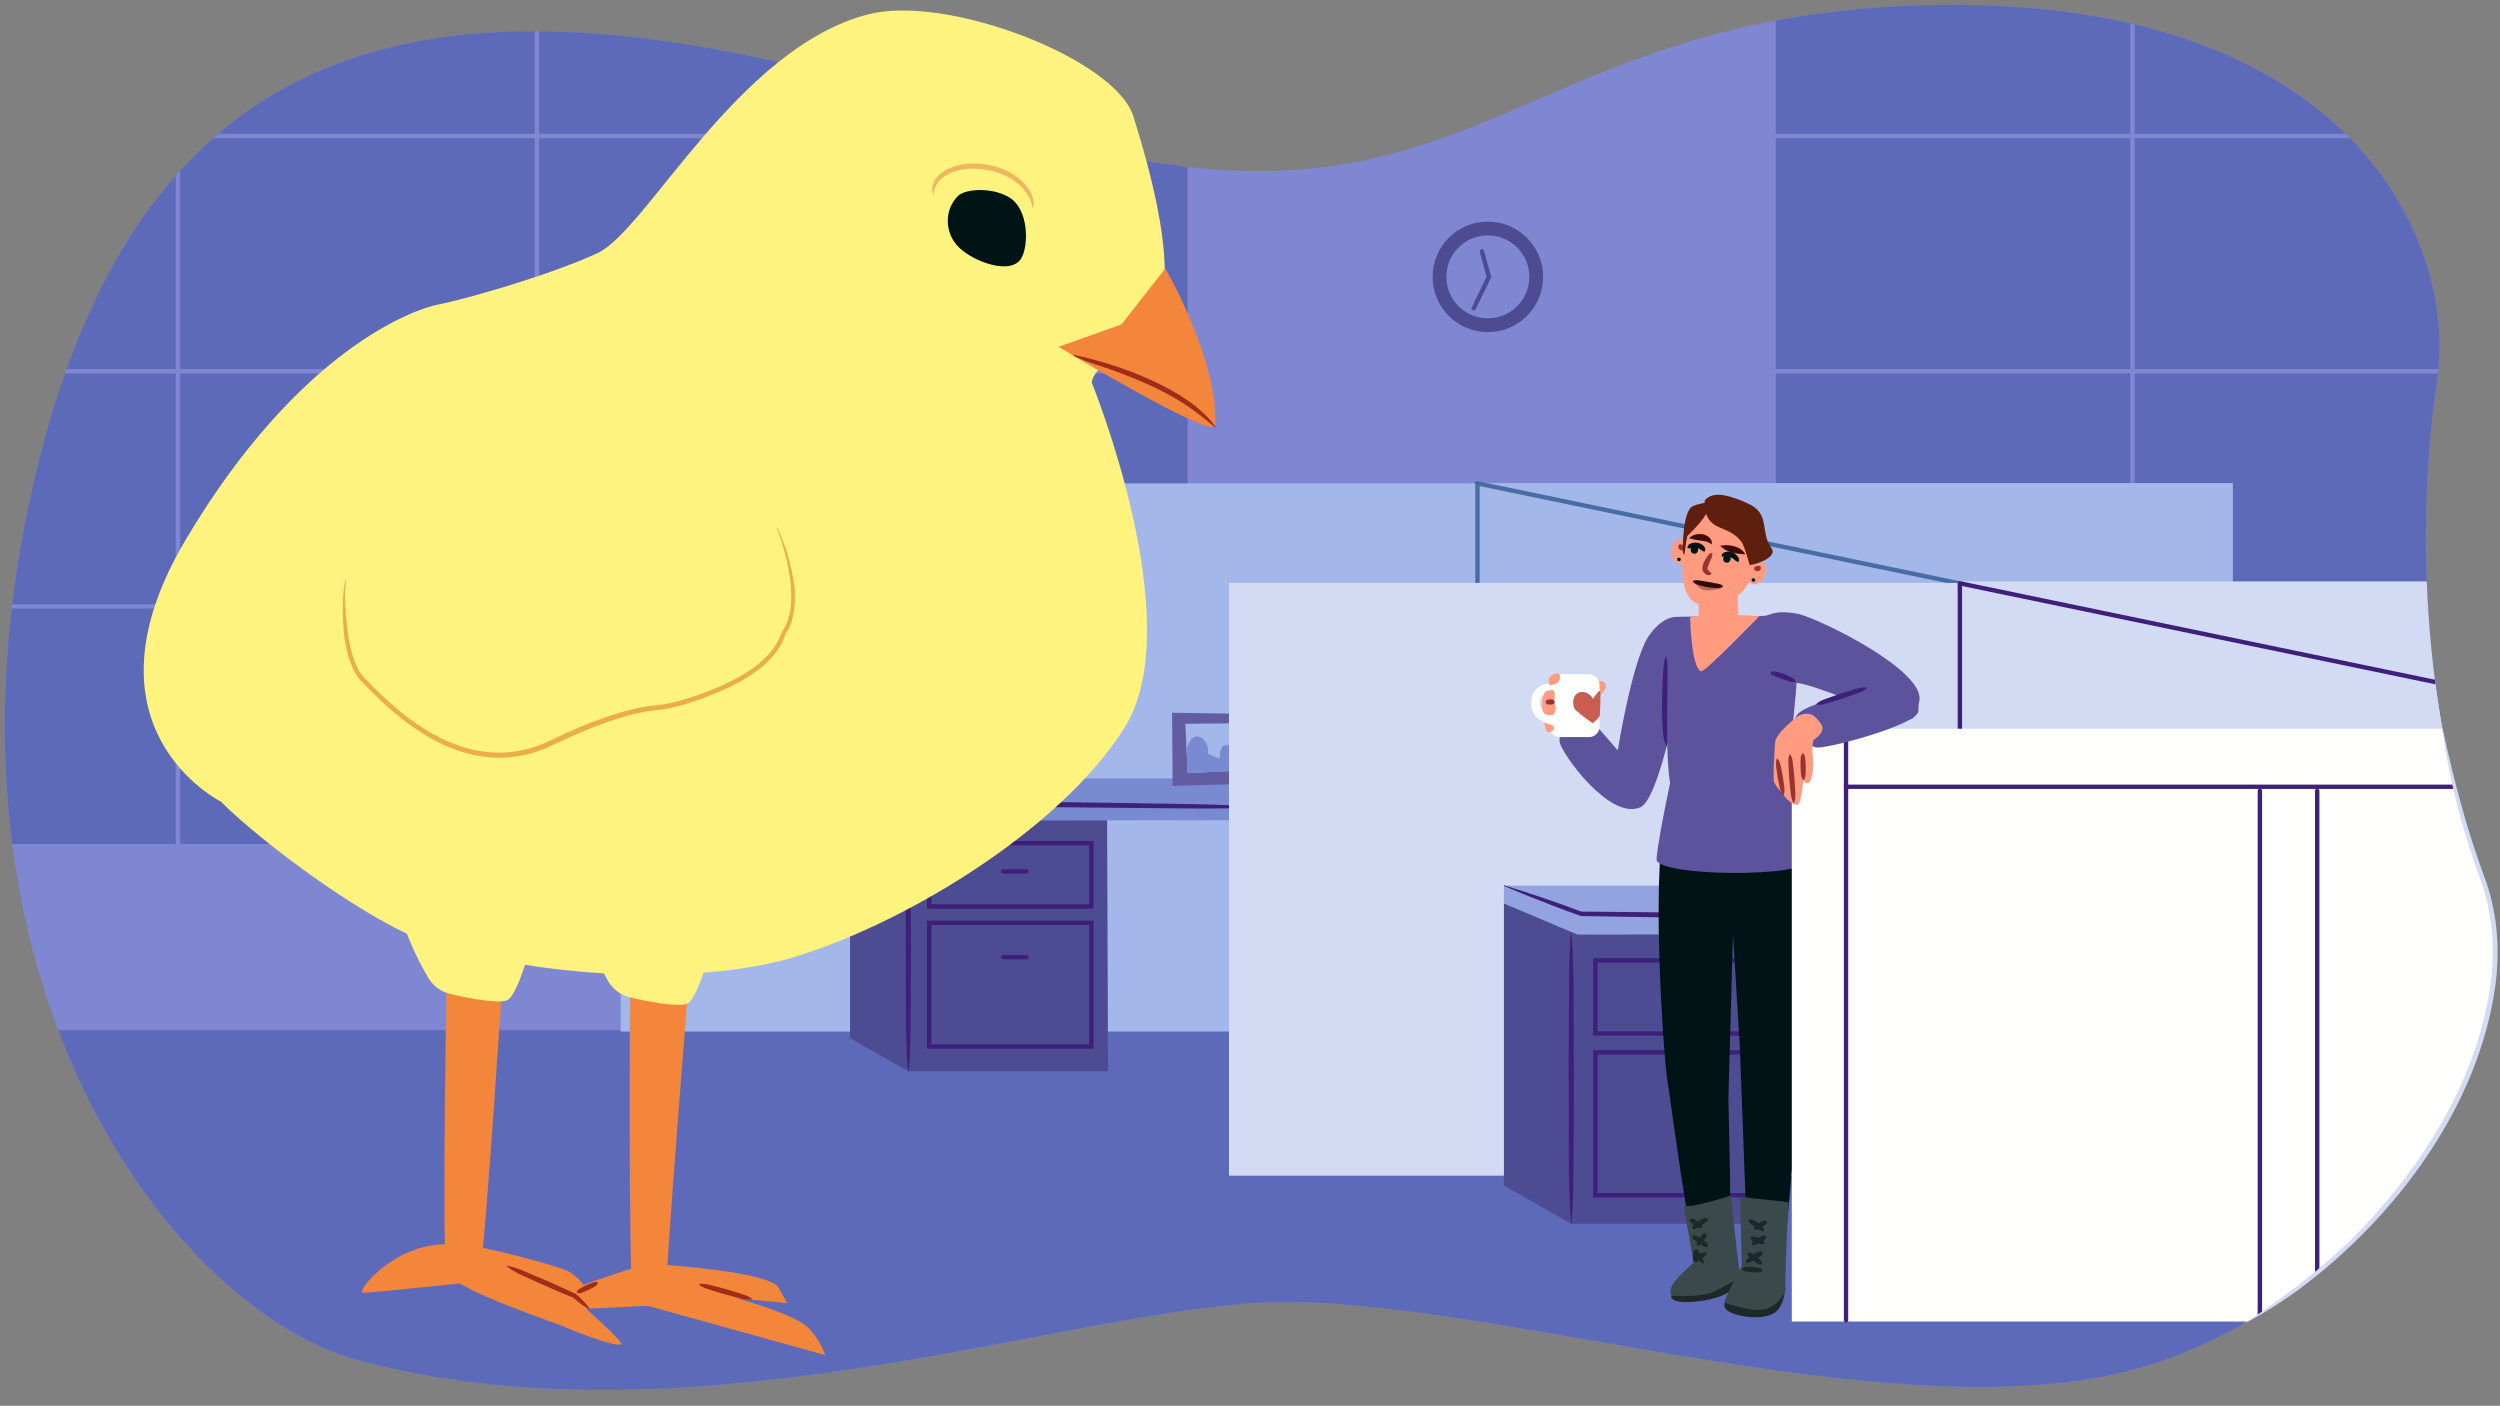 <?xml version="1.0" encoding="UTF-8"?><svg id="a" xmlns="http://www.w3.org/2000/svg" width="1140" height="641" xmlns:xlink="http://www.w3.org/1999/xlink" viewBox="0 0 1140 641"><rect x="0" y="0" width="1140" height="641" fill="#808080" stroke="none"/><defs><clipPath id="b"><path d="m163.126,620.203C80.902,598.164-38.02,448.631,15.596,218.846,69.213-10.939,228.998-17.13,449.591,54.869S677.844,8.572,875.459,2.444c197.615-6.128,245.104,109.169,235.912,170.445-9.191,61.276-8.255,150.126,20.851,228.253,29.106,78.127-59.148,205.274-174.041,226.721-114.892,21.447-291.061-39.829-386.038-33.702s-260.423,65.872-409.017,26.042Z" fill="none"/></clipPath></defs><g clip-path="url(#b)"><rect x="-6.523" y="-9.927" width="1152.413" height="665.294" fill="#7f87d3"/><rect x="-81.538" y="-39.543" width="623.093" height="424.421" fill="#5d6aba"/><line x1="244.844" y1="384.878" x2="244.844" y2="-39.543" fill="none" stroke="#7f87d3" stroke-linecap="round" stroke-linejoin="round" stroke-width="2"/><line x1="396.423" y1="384.878" x2="396.423" y2="-39.543" fill="none" stroke="#7f87d3" stroke-linecap="round" stroke-linejoin="round" stroke-width="2"/><line x1="81.139" y1="384.878" x2="81.139" y2="-39.543" fill="none" stroke="#7f87d3" stroke-linecap="round" stroke-linejoin="round" stroke-width="2"/><line x1="-82.527" y1="62.015" x2="539.577" y2="62.015" fill="none" stroke="#7f87d3" stroke-linecap="round" stroke-linejoin="round" stroke-width="2"/><line x1="-82.527" y1="169.257" x2="539.577" y2="169.257" fill="none" stroke="#7f87d3" stroke-linecap="round" stroke-linejoin="round" stroke-width="2"/><line x1="-82.527" y1="276.5" x2="539.577" y2="276.5" fill="none" stroke="#7f87d3" stroke-linecap="round" stroke-linejoin="round" stroke-width="2"/><rect x="809.746" y="-39.543" width="623.093" height="424.421" fill="#5d6aba"/><line x1="1136.128" y1="384.878" x2="1136.128" y2="-39.543" fill="none" stroke="#7f87d3" stroke-linecap="round" stroke-linejoin="round" stroke-width="2"/><line x1="972.423" y1="384.878" x2="972.423" y2="-39.543" fill="none" stroke="#7f87d3" stroke-linecap="round" stroke-linejoin="round" stroke-width="2"/><line x1="808.757" y1="62.015" x2="1430.861" y2="62.015" fill="none" stroke="#7f87d3" stroke-linecap="round" stroke-linejoin="round" stroke-width="2"/><line x1="808.757" y1="169.257" x2="1430.861" y2="169.257" fill="none" stroke="#7f87d3" stroke-linecap="round" stroke-linejoin="round" stroke-width="2"/><line x1="808.757" y1="276.5" x2="1430.861" y2="276.5" fill="none" stroke="#7f87d3" stroke-linecap="round" stroke-linejoin="round" stroke-width="2"/><path d="m-36.423,469.763h1320.253s121.263,262.232,87.916,263.747-1344.505-1.516-1355.116-9.095-53.053-254.653-53.053-254.653Z" fill="#5d6aba"/><path d="m670.693,220.278h347.495v252.211h-336.768s-7.316-252.211-10.726-252.211Z" fill="#a4b7ea"/><line x1="672.967" y1="220.689" x2="672.967" y2="266.991" fill="none" stroke="#476da5" stroke-linecap="round" stroke-miterlimit="10" stroke-width="2"/><path d="m822.206,306.974s-33.186,16.065-35.948,37.608c-2.762,21.543,23.151,43.215,23.151,43.215,0,0,17.492-5.976,16.387-12.328s-7.898-30.115-7.898-30.115c0,0,20.327-9.932,22.26-24.294,1.933-14.362-9.39-14.086-9.39-14.086h-8.562Z" fill="#e08455"/><path d="m889.841,450.217c-3.04.119-5.763-.86-8.557-1.591-2.791-.745-5.56-1.563-8.332-2.371-2.758-.854-5.517-1.703-8.255-2.616-2.74-.906-5.529-1.671-8.003-3.367-.121-.079-.058-.291.093-.279,5.814.202,11.314,2.56,16.884,3.96,2.751.85,5.506,1.688,8.239,2.601,2.73.926,5.53,1.604,8.014,3.381.116.077.065.281-.082.282h0Z" fill="#725436"/><path d="m882.452,402.117c1.875,2.343,2.815,5.04,3.899,7.683,1.089,2.641,2.131,5.3,3.16,7.963,0,0-2.302.223-2.302.223.542-3.224,1.136-6.439,1.767-9.648.658-3.204,1.071-6.45,2.583-9.508.038-.076.129-.107.205-.069.639,3.329-.26,6.697-.647,9.944-.475,3.243-.986,6.481-1.551,9.709-.196,1.179-1.911,1.315-2.297.199-.996-2.676-1.979-5.357-2.916-8.056-.941-2.697-2.026-5.339-2.177-8.336-.011-.144.187-.221.274-.104h0Z" fill="#725436"/><path d="m843.797,389.472c.298,2.222-.687,4.061-1.573,5.884-.917,1.823-2.06,3.573-3.536,5.101-2.732,3.004-8.492,5.059-11.666,1.533-.092-.101-.01-.274.126-.265,2.128-.016,3.76.313,5.445-.142,3.467-1.037,5.842-4.258,7.736-7.274,1.012-1.633,1.641-3.414,3.193-4.93.089-.092.262-.035.274.094h0Z" fill="#725436"/><path d="m824.737,343.139c-2.159-.912-3.523-2.359-5.258-3.571-3.418-2.447-6.997-4.707-10.511-7.04-1.777-1.163-3.641-2.171-5.033-4.025-.053-.07-.04-.17.03-.224,2.277.097,4.174,1.383,6.112,2.413,3.759,2.104,7.411,4.393,10.734,7.169,1.685,1.414,3.448,2.869,4.139,5.075.049.125-.089.26-.213.202h0Z" fill="#496666"/><path d="m795.837,336.854c-1.06-.287-.996-.786-1.187-1.238-.168-.456-.3-.918-.39-1.389-.089-.471-.122-.952-.136-1.437-.01-.486-.168-.943.641-1.585.084-.067.193-.083.289-.055.988.3,1.009.784,1.177,1.24.165.456.31.917.4,1.387.089.471.135.95.146,1.435-.012.49.23.932-.651,1.586-.085.064-.193.08-.289.055,0,0,.096.025,0,0Z" fill="#496666"/><path d="m856.329,306.701c-.833,2.434-2.15,4.628-3.377,6.853-1.188,2.25-2.392,4.496-3.553,6.763-1.798,3.366-3.519,6.773-5.192,10.194-.59,1.134-1.247,2.202-1.996,3.311-.047.07-.142.088-.211.041-.41-2.762.997-5.307,1.943-7.671,2.051-4.743,4.435-9.312,7.133-13.718,1.388-2.148,2.552-4.574,5.044-5.981.127-.072.282.075.208.208h0Z" fill="#496666"/><rect x="873.546" y="387.883" width="11.318" height="7.203" transform="translate(1758.41 782.968) rotate(-180)" fill="none" stroke="#9b6d1b" stroke-linejoin="round" stroke-width="3"/><path d="m884.393,391.527c-.824,1.971-2.523,1.981-3.344,0,.821-1.981,2.52-1.971,3.344,0h0Z" fill="#9b6d1b"/><path d="m818.851,373.252s20.435-3.236,21.222-2.034c.787,1.202,1.027,3.826,1.027,3.826l-7.217,1.901,8.401.538s1.209,3.767-.732,4.598c-1.941.831-8.767,2.072-8.767,2.072,0,0,8.974,1.698,9.337,2.204s-.064,4.176-.064,4.176l-10.063.537,5.209,1.222-.73,2.728s-15.703.47-17.582-.381c-1.879-.851-11.37-7.034-12.894-10.033-1.524-2.999,12.852-11.354,12.852-11.354Z" fill="#e08455"/><path d="m822.788,373.186c.462-1.019.996-.897,1.514-1.033.519-.114,1.041-.19,1.565-.224.524-.033,1.052-.009,1.582.034.53.047,1.05-.056,1.632.824.06.09.063.202.019.293-.467.946-.995.91-1.515,1.023-.52.11-1.04.2-1.565.234-.524.033-1.052.023-1.581-.024-.531-.07-1.045.119-1.632-.834-.056-.091-.059-.202-.019-.293,0,0-.041.091,0,0Z" fill="#5e1f21"/><path d="m827.591,377.885c.514-1.063,1.177-.993,1.805-1.179.632-.164,1.268-.29,1.91-.374.642-.083,1.292-.11,1.944-.118.653-.004,1.286-.157,2.046.666.075.081.087.199.038.291-.524.99-1.175,1.005-1.807,1.169-.632.16-1.267.3-1.909.384-.642.083-1.29.124-1.942.128-.656-.018-1.278.219-2.047-.677-.072-.083-.083-.198-.038-.291,0,0-.045.093,0,0Z" fill="#5e1f21"/><path d="m828.031,383.622c.416-1.032.947-.894,1.424-1.013.487-.096.972-.149,1.457-.158.485-.008.97.044,1.455.115.484.075.969.003,1.455.916.05.094.046.205,0,.294-.477.916-.955.85-1.434.935-.479.081-.957.145-1.434.153-.478.008-.955-.025-1.431-.091-.485-.086-.917.082-1.46-.858-.058-.088-.07-.2-.032-.292h0Z" fill="#5e1f21"/><path d="m825.949,390.522c.734-.627,1.381-.483,2.203-.425.732.031,1.466.086,2.201.172.734.088,1.465.226,2.198.377.733.155,1.477.156,2.141,1.131.064.092.05.215-.025.293-.828.846-1.575.706-2.332.71-1.92.016-3.832-.246-5.654-.883-.442-.233-.929-.68-.978-1.213-.104-.158.143-.322.246-.16h0Z" fill="#5e1f21"/><polygon points="956.04 470.366 283.029 470.366 283.029 220.415 673.724 220.415 958.693 279.531 956.04 470.366" fill="#a4b7ea"/><polyline points="954.903 278.773 673.724 220.415 673.724 407.615" fill="none" stroke="#476da5" stroke-linecap="round" stroke-linejoin="round" stroke-width="2"/><polyline points="505.093 488.503 414.2 488.503 414.2 370.693 504.822 370.693 505.261 486.862" fill="#4d4c93"/><polygon points="387.619 473.408 387.619 361.833 414.2 372.662 414.2 488.503 387.619 473.408" fill="#4d4c93"/><path d="m414.053,488.503c-1.514-16.624-.761-40.786-1.059-57.702,0,0,.134-28.851.134-28.851.081-9.617.011-19.234.925-28.851,0,0,.293,0,.293,0,1.452,16.627.78,40.788,1.059,57.702,0,0-.124,28.851-.124,28.851-.105,9.617.05,19.234-.936,28.851h-.293Z" fill="#3e1f7a"/><rect x="423.717" y="384.476" width="73.946" height="28.878" fill="none" stroke="#3e1f7a" stroke-linecap="round" stroke-miterlimit="10" stroke-width="2"/><rect x="423.717" y="420.792" width="73.946" height="56.444" fill="none" stroke="#3e1f7a" stroke-miterlimit="10" stroke-width="2"/><polygon points="573.03 373.975 416.661 374.303 387.619 361.997 387.619 354.942 578.608 354.942 573.03 373.975" fill="#788bd1"/><path d="m387.669,354.804c9.679,2.867,22.286,7.093,30.481,10.275,36.134.271,81.519.837,117.646,1.474,13.071.182,26.141.492,39.204,1.369,0,0-.004.294-.004.294-13.081.548-26.154.53-39.226.384-22.311-.233-56.398-.453-78.432-.863,0,0-39.213-.616-39.213-.616l-.178-.003-.16-.059c-7.376-2.68-15.44-5.789-22.738-8.781-2.506-1.031-5.002-2.09-7.481-3.197,0,0,.101-.276.101-.276h0Z" fill="#3e1f7a"/><line x1="457.482" y1="397.384" x2="468.093" y2="397.384" fill="none" stroke="#3e1f7a" stroke-linecap="round" stroke-miterlimit="10" stroke-width="2"/><line x1="457.482" y1="436.415" x2="468.093" y2="436.415" fill="none" stroke="#3e1f7a" stroke-linecap="round" stroke-miterlimit="10" stroke-width="2"/><polygon points="534.471 325.005 569.082 325.51 571.356 357.342 534.724 358.352 534.471 325.005" fill="#625da3"/><polygon points="541.545 352.542 540.535 330.057 565.04 329.805 567.061 351.278 541.545 352.542" fill="#a4b7ea"/><path d="m541.04,342.184s1.263-7.074,5.305-6.316,4.547,5.811,4.547,5.811v2.021l5.305,2.274s-.253-5.811,2.274-6.063,4.8-1.011,5.305-.253,1.263,4.8,1.263,4.8l1.516,1.768.505,5.053-25.516,1.263-.505-10.358Z" fill="#788bd1"/><polygon points="894.267 536.114 560.419 536.114 560.419 265.805 894.267 265.805 1214.804 332.36 894.267 536.114" fill="#d3daf4"/><path d="m893.893,265.131h347.495v272.568h-336.768s-7.316-272.568-10.726-272.568Z" fill="#d3daf4"/><line x1="893.699" y1="265.995" x2="1214.236" y2="332.549" fill="none" stroke="#3e1f7a" stroke-linecap="round" stroke-miterlimit="10" stroke-width="2"/><line x1="893.7" y1="266.405" x2="893.7" y2="334.065" fill="none" stroke="#3e1f7a" stroke-linecap="round" stroke-miterlimit="10" stroke-width="2"/><polyline points="813.493 558.057 716.482 558.057 716.482 422.015 809.324 422.015 813.871 556.163" fill="#4d4c93"/><polygon points="685.787 540.626 685.787 411.784 716.482 424.289 716.482 558.057 685.787 540.626" fill="#4d4c93"/><path d="m716.335,558.057c-1.514-19.202-.761-47.104-1.059-66.632,0,0,.134-33.316.134-33.316.081-11.105.011-22.211.925-33.316,0,0,.294,0,.294,0,1.452,19.204.78,47.105,1.059,66.632,0,0-.124,33.316-.124,33.316-.105,11.105.05,22.211-.935,33.316,0,0-.294,0-.294,0h0Z" fill="#3e1f7a"/><rect x="727.471" y="437.931" width="85.389" height="33.347" fill="none" stroke="#3e1f7a" stroke-linecap="round" stroke-miterlimit="10" stroke-width="2"/><rect x="727.471" y="479.868" width="85.389" height="65.179" fill="none" stroke="#3e1f7a" stroke-linecap="round" stroke-miterlimit="10" stroke-width="2"/><polygon points="899.893 425.805 719.324 426.184 685.787 411.973 685.787 403.826 906.335 403.826 899.893 425.805" fill="#92a3e0"/><path d="m685.838,403.688c11.23,3.432,25.462,8.257,35.205,12.001,41.726.341,94.134.995,135.853,1.703,15.094.208,30.187.543,45.273,1.445l-.004.294c-15.104.523-30.2.479-45.295.308-41.738-.34-94.126-1.001-135.853-1.708-8.664-2.969-18.05-6.739-26.618-10.138-2.9-1.175-5.789-2.378-8.661-3.628,0,0,.101-.276.101-.276h0Z" fill="#3e1f7a"/><line x1="766.64" y1="453.815" x2="779.105" y2="453.815" fill="none" stroke="#3e1f7a" stroke-linecap="round" stroke-miterlimit="10" stroke-width="2"/><line x1="766.64" y1="495.668" x2="779.105" y2="495.668" fill="none" stroke="#3e1f7a" stroke-linecap="round" stroke-miterlimit="10" stroke-width="2"/><path d="m725.039,310.738s5.294-1.173,6.854.814-1.839,5.366-2.955,6.114-2.464-1.052-2.733-1.516-1.167-5.412-1.167-5.412Z" fill="#ff9b80"/><path d="m791.546,380.363s-3.4,119.28-3.4,120.98,1.7,63.182.567,68.848c-1.133,5.667-10.2,6.516-14.166,3.683s-12.466-71.115-14.166-80.748c-1.7-9.633-8.5-104.264.567-124.663,9.066-20.399,30.599,11.9,30.599,11.9Z" fill="#001415"/><path d="m767.747,549.667l4.533,26.066s-9.338,8.05-10.2,11.388c-.338,1.308-2.55,6.233,9.35,5.383,15.302-1.093,20.116-6.233,20.116-6.233,0,0,1.7-.283,1.7-3.683s-.567-6.855-1.133-11.388c-.567-4.533-2.833-26.066-2.833-26.066,0,0-18.699,6.233-21.533,4.533Z" fill="#3a4949"/><path d="m762.08,590.804s13.6,1.133,19.833-1.983,11.333-6.233,11.333-6.233l.283,2.55s-4.533,6.516-18.699,8.216c-14.166,1.7-12.75-2.55-12.75-2.55Z" fill="#1e2828"/><path d="m771.869,560.416c-.227-.572-.088-1.062.114-1.413.689-.905,1.591-1.642,2.513-2.256.613-.393,1.261-.718,1.921-1.007.659-.283,1.265-.692,2.314-.199.099.047.151.153.133.256-.196,1.127-.825,1.397-1.384,1.805-.941.726-2.339,1.595-3.359,2.219-.639.466-1.132.775-1.997.74-.109.012-.217-.045-.255-.146h0Z" fill="#1e2828"/><path d="m770.66,555.832c1.01-.521,1.398-.084,1.927.137.516.239,1.012.51,1.484.817.472.307.913.662,1.343,1.034.429.374.938.623.912,1.697-.003.109-.068.202-.16.246-.971.46-1.405.095-1.921-.145-.514-.243-1.018-.502-1.49-.808-.472-.307-.921-.651-1.349-1.025-.416-.393-.973-.57-.907-1.705.006-.108.07-.2.16-.246,0,0-.09.047,0,0Z" fill="#1e2828"/><path d="m771.779,563.474c1.151-.494,1.698.069,2.348.376.646.336,1.262.707,1.853,1.116.59.409,1.144.867,1.686,1.342.539.477,1.165.835,1.216,1.995.005.111-.068.208-.171.239-1.111.331-1.651-.136-2.28-.481-.626-.347-1.242-.708-1.826-1.112-.584-.404-1.144-.842-1.685-1.302-.54-.481-1.172-.728-1.273-1.911-.02-.108.03-.222.131-.263h0Z" fill="#1e2828"/><path d="m778.065,562.559c.465,1.035.009,1.391-.239,1.901-.266.496-.561.971-.892,1.42-.331.448-.708.863-1.1,1.266-.395.401-.67.891-1.736.797-.109-.01-.198-.08-.237-.174-.406-.991-.019-1.399.247-1.895.269-.494.553-.977.883-1.426.331-.448.696-.871,1.092-1.272.414-.388.619-.928,1.745-.791.108.013.195.082.237.174,0,0-.042-.092,0,0Z" fill="#1e2828"/><path d="m778.306,571.38c-.842,2.008-2.944,2.761-4.561,3.998-.766.523-1.869-.132-1.794-1.045.06-1.177.158-2.352.295-3.523.075-.641.655-1.1,1.296-1.026.361.042.668.25.851.534.548.862,1.048,1.757,1.575,2.633.575.933.999,1.866.967,3.038-.005.101-.09.178-.191.174-1.12-.385-1.838-1.179-2.486-2.072-.607-.823-1.24-1.629-1.825-2.467l2.154-.556c-.058,1.136-.152,2.27-.282,3.4l-1.79-1.104c1.839-.876,3.467-2.402,5.638-2.235.119.013.195.14.153.251h0Z" fill="#1e2828"/><path d="m769.635,252.733c.38-2.066-.025-4.143-1.032-5.295-1.007-1.152-2.363-2.102-3.796-1.241-.843.507-1.654,1.395-2.107,2.545-.508,1.291-.777,3.458-.509,4.655.468,2.095,1.849,3.679,3.508,3.622,1.66-.057,3.551-1.919,4.102-4.295" fill="#ff9b80"/><ellipse cx="765.601" cy="255.103" rx=".779" ry=".85" transform="translate(316.411 925.515) rotate(-74.605)" fill="#001315"/><path d="m765.399,248.724c.591-.851.884-.55,1.199-.482.674.191,1.236.733,1.452,1.413.117.319.328.694-.467,1.215-.076.05-.162.076-.247.078-.455.013-.742.004-.873-.026-.397-.213-.701-.413-.959-.812-.122-.186-.291-.101-.184-1.102.008-.093.019-.209.078-.283h0Z" fill="#933"/><path d="m779.656,398.496c3.022-.756,37.021-6.044,37.777-12.089.756-6.044-.378-28.333-3.022-30.977s-50.621,0-51.376,1.889c-.756,1.889-7.933,33.999-6.044,36.643,1.889,2.644,22.666,4.533,22.666,4.533Z" fill="#001415"/><path d="m817.351,363.962c1.065,2.3,8.349,24.061,6.179,58.577-2.169,34.516-2.47,63.419-2.47,63.419,0,0-6.471,83.417-8.323,88.463-1.852,5.047-15.497,6.338-15.808-2.175-.312-8.513-3.625-96.475-3.625-96.475,0,0-6.199-95.71-5.412-103.056.787-7.346,29.458-8.754,29.458-8.754Z" fill="#001415"/><path d="m762.597,287.998c.702-3.498-.035-3.773,2.212-6.545.688-.848,33.773.756,45.684-1.298,8.281-1.428,9.819,10.957,9.634,16.389-.812,23.792-5.751,62.497-7.409,65.382-2.21,3.845-47.006,3.01-50.387-2.294-2.876-4.511-3.158-54.571.267-71.634Z" fill="#5c539c"/><path d="m765.664,338.119s-9.614,42.721-10.279,53.681c-.481,7.924,69.787,8.787,69.671,0-.068-5.131-8.594-46.96-8.594-46.96l-50.797-6.721Z" fill="#5c539c"/><path d="m770.697,281.474s.434,22.859,4.961,24.665c1.664.664,26.555-25.127,26.555-25.127,0,0-17.989-1.713-31.516.462Z" fill="#ff9b80"/><path d="m774.493,271.406l.283,14.043s1.417,2.55,8.216,2.833c6.8.283,9.916-1.01,9.916-1.01l-.567-16.433-17.85.567Z" fill="#ff9b80"/><path d="m769.883,242.447c-1.488,3.257-2.871,12.891-2.857,16.139.034,7.408,1.895,14.26,6.217,16.391,5.084,2.506,15.144.894,21.009-4.884,2.161-2.129,6.637-10.14,8.018-13.163,5.128-11.225.214-19.311-9.113-23.572s-18.147-2.135-23.275,9.089Z" fill="#ff9b80"/><path d="m780.518,248.23c-2.301-1.852-4.672-1.451-7.359-2.082-.922-.175-1.852-.384-2.944-.743,1.592-1.625,3.83-2.084,6.009-1.802,2.126.206,4.963,2.185,4.294,4.627h0Z" fill="#420a07"/><path d="m777.047,251.541c-.618-.245-1.02-.44-1.428-.861-.557-.451-1.229-.68-1.954-.809-1.401-.376-2.607.402-4.015.097-.111-.015-.197-.11-.195-.22.104-2.084,2.983-2.477,4.616-2.255,1.664.249,4.455,2.028,3.261,3.978-.068.091-.187.115-.285.071h0Z" fill="#001315"/><path d="m785.827,267.476c-.161,1.182-6.338,1.998-8.132,1.754s-4.419-1.998-4.258-3.18,3.119-.996,4.913-.753,7.638.997,7.477,2.179Z" fill="#b7675e"/><ellipse cx="772.654" cy="250.716" rx="1.794" ry="1.682" transform="translate(289.821 903.957) rotate(-71.508)" fill="#001315"/><ellipse cx="787.48" cy="254.798" rx="1.794" ry="1.682" transform="translate(296.073 920.806) rotate(-71.508)" fill="#001315"/><path d="m784.386,248.89c3.72-.925,9.671.195,11.468,3.89-4.165-.232-8.417-.74-11.468-3.89h0Z" fill="#420a07"/><path d="m785.102,253.61c-.132-1.175.989-1.792,1.981-1.981,1.911-.434,3.905.4,5.103,1.874.637.749,1.153,1.659.565,2.659-.058.099-.179.132-.28.089-.809-.252-1.262-.723-1.821-1.252-1.165-.885-2.653-1.46-4.088-1.112-.41.049-.743.011-1.252-.07-.11-.012-.199-.099-.209-.207h0Z" fill="#001315"/><path d="m780.789,252.299c.203,1.317-.338,2.111-.75,2.993-.406.877-.777,1.766-1.081,2.605-.208.683-.472,1.254-.218,1.87.403.72,1.079.864,1.672,1.772.063.082.049.198-.028.265-1.786,1.551-4.424-.939-4.113-2.984.196-1.737,1.035-3.173,1.907-4.557.558-.865,1.057-1.781,2.368-2.128.113-.031.23.049.243.165h0Z" fill="#933"/><path d="m767.677,246.013s10.765-9.672,10.999-13.722c.233-4.05-7.238.064-7.792,3.144-.554,3.08-3.206,10.578-3.206,10.578Z" fill="#5e1f0e"/><path d="m767.364,250.984s-.244-17.888,4.483-20.113,16.08-3.267,17.932.86c1.853,4.127-.879,3.375-.879,3.375,0,0-11.733-5.875-16.147.55-4.414,6.425-4.197,18.007-4.866,17.235s-.524-1.907-.524-1.907Z" fill="#5e1f0e"/><path d="m815.535,548.152l-22.038-2.362.756,31.486s-7.805,14.505-7.873,16.771c-.17,5.664,28.272,11.903,27.759-8.805-.16-6.459,1.396-37.09,1.396-37.09Z" fill="#3a4949"/><path d="m797.296,260.385c.732-1.969,2.143-3.546,3.597-4.021s3.106-.596,3.896.877c.465.867.707,2.045.507,3.265-.224,1.369-1.103,3.368-1.945,4.259-1.475,1.56-3.471,2.214-4.868,1.316s-2.068-3.466-1.326-5.789" fill="#ff9b80"/><ellipse cx="799.547" cy="264.486" rx=".779" ry=".85" transform="translate(332.3 965.135) rotate(-74.605)" fill="#001315"/><path d="m802.909,259.393c-.421.915-.522.756-.722.853-.178.079-.334.141-.484.175-.672.072-.76.111-1.488-.374-.088-.05-.162-.126-.203-.212-.416-.854-.043-1.069.22-1.282.534-.473,1.293-.651,1.971-.47.306.103.712-.006.784,1.028.012.101-.037.197-.078.283h0Z" fill="#933"/><path d="m814.079,587.225s-.29,8.06-4.588,11.2c-2.608,1.906-8.315,3.152-15.919,1.507-7.604-1.645-7.236-4.469-7.236-4.469l.042-1.416s8.703,2.812,12.942,3.223c4.239.411,8.796-.303,12.33-4.732s2.427-5.313,2.427-5.313Z" fill="#1e2828"/><path d="m803.953,561.483c-.865.009-1.348-.314-1.973-.8,0,0-1.655-1.099-1.655-1.099-.554-.381-1.093-.798-1.636-1.22-.546-.426-1.162-.706-1.328-1.839-.019-.11.041-.216.139-.259,1.063-.461,1.656-.035,2.307.268,1.673.781,3.226,1.88,4.334,3.394.192.358.316.851.072,1.416-.045.105-.153.153-.259.138h0Z" fill="#1e2828"/><path d="m805.711,557.051c.032,1.137-.53,1.296-.958,1.677-.439.361-.898.691-1.379.984-.481.292-.992.536-1.513.763-.523.224-.968.576-1.925.087-.097-.05-.153-.149-.152-.251.006-1.074.523-1.307.963-1.669.441-.358.893-.7,1.374-.993.481-.292.985-.548,1.508-.772.535-.205.935-.63,1.93-.079.095.053.149.15.152.251,0,0-.003-.101,0,0Z" fill="#1e2828"/><path d="m804.433,566.949c-.879.713-1.335.365-1.886.256-.543-.13-1.073-.294-1.587-.498-.513-.205-1.006-.463-1.491-.738-.484-.279-1.023-.419-1.198-1.473-.018-.107.027-.211.108-.273.852-.645,1.34-.377,1.883-.247.542.133,1.077.284,1.59.488.513.205,1.011.449,1.495.729.475.3,1.046.36,1.195,1.482.014.107-.031.209-.108.273,0,0,.078-.064,0,0Z" fill="#1e2828"/><path d="m805.418,564.152c-.192.912-.587,1.115-1.234,1.522-.5.346-1.017.677-1.554.979-.538.3-1.103.558-1.677.805-.577.244-1.072.619-2.078.158-.1-.045-.157-.148-.153-.251.064-1.108.645-1.372,1.148-1.759,1.274-.991,2.711-1.745,4.278-2.174.355-.026.779-.024,1.279.425.086.062.002.217-.009.294h0Z" fill="#1e2828"/><path d="m803.781,571.473c-.259.519-.379.797-.655,1.029-.849.572-1.703,1.177-2.585,1.737-.601.374-1.229.718-1.866,1.053-.641.333-1.187.793-2.302.464-.107-.03-.175-.133-.171-.239.067-1.169.715-1.531,1.279-2.005,1.441-1.214,3.061-2.211,4.891-2.752.386-.055.95-.054,1.419.42.089.086.045.204-.009.294h0Z" fill="#1e2828"/><path d="m797.065,571.286c1.105-.386,1.552.162,2.146.499.583.355,1.144.742,1.679,1.162.535.421,1.035.888,1.523,1.369.485.483,1.065.852,1.027,1.985-.004.11-.082.202-.183.23-1.1.298-1.581-.168-2.158-.52-.574-.354-1.135-.722-1.661-1.136-.526-.414-1.026-.863-1.505-1.343-.467-.498-1.082-.785-1.038-2.006,0-.11.072-.205.17-.239h0Z" fill="#1e2828"/><path d="m803.469,579.668c-.823.636-1.39.552-2.277.525-.739,0-1.487-.015-2.234-.065-.747-.052-1.494-.151-2.243-.264-.75-.117-1.502-.079-2.227-1.017-.069-.088-.062-.212.009-.294.792-.889,1.556-.788,2.322-.831,1.943-.114,3.891.049,5.77.604.37.175.799.441,1.019,1.083.042.116-.046.207-.139.259h0Z" fill="#1e2828"/><path d="m772.033,264.919c1.351-.674,2.417-.265,3.554-.118,1.13.168,2.252.352,3.366.555l3.321.651c.842.171,1.677.206,2.464.606.273.124.558.276.854.514.09.07.092.212.003.284-1.161.968-2.414.781-3.578.724-2.353-.118-4.651-.556-6.898-1.222-1.109-.351-2.284-.467-3.162-1.711-.068-.096-.032-.234.074-.284h0Z" fill="#330a0a"/><path d="m777.384,228.225s-.821,4.836,1.991,8.777c3.393,4.754,10.154,3.678,14.81,10.249,1.51,2.131,3.333,9.621,3.635,10.277s13.278-2.932,9.969-7.54c-5.523-7.692-.069-15.76-11.09-20.558-6.659-2.899-15.278-6.264-19.316-1.204Z" fill="#5e1f0e"/><path d="m766.831,281.536s-7.148-2.647-14.825,8.207c-7.677,10.854-14.296,52.417-14.296,52.417l-21.443-24.62s-5.824,15.884-5.03,20.914c.794,5.03,22.781,35.88,36.798,29.65,7.148-3.177,14.296-37.592,15.619-42.357s3.177-27.267,3.177-27.267v-16.943Z" fill="#5c539c"/><rect x="706.314" y="307.439" width="23.084" height="28.673" rx="4.788" ry="4.788" fill="#fffffd"/><path d="m759.83,299.545c.826,3.419.542,6.781.545,10.158l-.095,10.118c-.056,3.369-.08,6.737-.087,10.098.047,2.985.175,7.12-.102,10.091,0,0-.287.063-.287.063-1.525-3.226-1.559-6.726-1.755-10.099-.17-3.397-.186-6.79-.181-10.18.063-3.389.153-6.775.342-10.157.208-3.379.182-6.773,1.326-10.107,0,0,.293.015.293.015h0Z" fill="#3e1f7a"/><path d="m706.566,329.299c.632.253,2.653,2.021,1.895,3.411s-2.779,1.516-3.284.505-1.516-4.547-.505-4.042,1.895.126,1.895.126Z" fill="#ff9b80"/><path d="m802.784,282.44c4.254-3.037,8.94-4.124,16.847-2.57,8.836,1.736,58.535,25.698,55.584,39.878-2.121,10.191-3.63,8.901-10.898,7.242-7.268-1.659-37.871-15.535-46.114-15.711s-15.419-12.564-15.419-12.564l-6.853-7.424,6.853-8.852Z" fill="#5c539c"/><path d="m807.38,306.566c1.217-.761,2.228-.301,3.226-.085,1.007.244,1.987.55,2.943.906.956.357,1.882.778,2.796,1.219.914.444,1.872.749,2.482,1.964l-.105.274c-1.274.489-2.193.051-3.159-.242-.966-.296-1.922-.606-2.857-.955-.936-.349-1.856-.726-2.769-1.109-.921-.406-1.85-.523-2.612-1.685l.056-.288h0Z" fill="#3e1f7a"/><path d="m709.829,313.653s-8.842-1.649-9.6,6.242,8.716,8.833,11.116,9.657" fill="none" stroke="#fffffd" stroke-linecap="round" stroke-miterlimit="10" stroke-width="4"/><path d="m704.545,315.405c.379,0,3.537-1.642,4.168-.126s.126,3.537-.126,3.916l-.253.379s1.389,2.274,1.011,4.168-1.137,2.274-1.137,2.274c0,0-2.675.554-4.042-.758-1.171-1.125-1.137-5.305-.505-7.579.289-1.04.884-2.274.884-2.274Z" fill="#ff9b80"/><path d="m706.314,311.868s-.758-2.147.884-3.537,3.537-2.021,4.042-.379-.632,3.411-1.137,3.537-2.653,1.642-3.789.379Z" fill="#ff9b80"/><path d="m704.87,320.195c.089-.831.413-.957.968-1.096.697-.222,1.389-.236,2.093-.08.344.073.691,0,1.035.914.036.097.035.198.002.288-.327.913-.664.858-.996.942-.649.179-1.306.215-1.961.094-.576-.043-.61-.134-1.033-.788-.054-.077-.123-.175-.109-.273h0Z" fill="#933"/><path d="m726.301,329.805s-4.315-2.934-7.608-5.811c-2.048-1.789-1.948-7.824,2.025-8.392s5.691,3.068,5.691,3.068c0,0,2.47-3.977,3.114-3.522s0,10.339,0,11.135-3.221,3.522-3.221,3.522Z" fill="#c95d4f"/><rect x="817.057" y="332.299" width="399.072" height="270.309" fill="#fffffd"/><line x1="841.787" y1="602.015" x2="841.787" y2="333.342" fill="none" stroke="#3e1f7a" stroke-linecap="round" stroke-miterlimit="10" stroke-width="2"/><line x1="1030.503" y1="602.015" x2="1030.503" y2="360.626" fill="none" stroke="#3e1f7a" stroke-linecap="round" stroke-miterlimit="10" stroke-width="2"/><line x1="1056.65" y1="602.015" x2="1056.65" y2="360.626" fill="none" stroke="#3e1f7a" stroke-linecap="round" stroke-miterlimit="10" stroke-width="2"/><line x1="1217.514" y1="358.763" x2="841.766" y2="358.763" fill="none" stroke="#3e1f7a" stroke-linecap="round" stroke-miterlimit="10" stroke-width="2"/><path d="m865.414,311.738s-41.216,7.659-45.853,14.156c-4.637,6.497,1.538,12.726,8.374,14.917,3.701,1.186,45.991-10.139,46.811-16.356,1.345-10.185-9.333-12.717-9.333-12.717Z" fill="#5c539c"/><path d="m820.101,326.399s-10.212,7.66-10.597,11.859c-.169,1.841-1.279,16.784-.435,18.587s4.517,6.097,5.197,6.892c1.088,1.272,4.049,3.791,5.599,3.217s2.505-11.331,2.505-11.331c0,0,.583,1.812,2.142,1.499s2.656-6.489,2.278-10.277c-.39-3.911-.562-9.137.466-9.694s5.376-3.577,3.174-6.906-4.657-6.387-10.329-3.846Z" fill="#ff9b80"/><path d="m828.254,321.02c1.611-1.568,3.579-2.051,5.467-2.779,1.894-.706,3.8-1.378,5.719-2.008,1.92-.629,3.857-1.205,5.8-1.762,1.944-.554,3.842-1.249,6.047-1.011l.092.279c-1.634,1.499-3.575,2.063-5.47,2.769-1.896.703-3.797,1.387-5.717,2.017-1.919.63-3.852,1.218-5.797,1.772-1.952.532-3.823,1.31-6.05,1.001l-.092-.279h0Z" fill="#3e1f7a"/><path d="m822.229,343.57c1.011.981.88,1.988,1.007,2.99.104,1.002.172,2.005.196,3.009.023,1.004-.01,2.01-.062,3.016-.056,1.006.037,2.009-.853,3.034-.076.088-.214.091-.294.007-.938-.982-.893-1.988-.997-2.99-.101-1.002-.182-2.005-.206-3.009-.024-1.004-.004-2.009.052-3.015.079-1.007-.1-2.007.863-3.035.079-.084.211-.087.294-.007h0Z" fill="#933"/><path d="m816.355,343.94c1.132,1.774,1.125,3.639,1.375,5.484.228,1.846.418,3.695.566,5.548.147,1.853.237,3.71.308,5.569.068,1.859.284,3.706-.48,5.631-.045.123-.229.139-.293.023-1.059-1.78-1.137-3.638-1.365-5.485-.224-1.847-.428-3.695-.576-5.547-.147-1.853-.251-3.709-.318-5.568-.045-1.861-.347-3.701.49-5.632.048-.119.227-.135.293-.023h0Z" fill="#933"/><path d="m813.032,362.545c-1.206-1.215-1.284-2.62-1.617-3.982-.311-1.366-.585-2.737-.817-4.116-.231-1.379-.406-2.768-.562-4.159-.153-1.392-.452-2.76.218-4.29.047-.114.208-.141.29-.049,1.133,1.228,1.297,2.618,1.607,3.984.307,1.366.595,2.736.827,4.115.231,1.379.42,2.765.572,4.157.13,1.396.515,2.749-.228,4.292-.051.11-.206.136-.29.049h0Z" fill="#933"/><circle cx="678.461" cy="126.247" r="25.2" fill="#4d4c93"/><circle cx="678.461" cy="126.247" r="18.907" fill="#7f87d3"/><line x1="672.037" y1="140.576" x2="678.955" y2="126.247" fill="none" stroke="#4d4c93" stroke-linecap="round" stroke-miterlimit="10" stroke-width="2"/><line x1="675.743" y1="114.635" x2="678.955" y2="126.247" fill="none" stroke="#4d4c93" stroke-linecap="round" stroke-miterlimit="10" stroke-width="2"/></g><path d="m1113.93,332.607c4.914,22.626,10.732,45.089,18.771,66.818,6.009,15.648,7.398,32.872,5.26,49.433-7.413,55.459-45.643,106.46-89.753,139.184-5.279,3.893-11.018,7.584-16.638,10.977-2.854,1.697-5.78,3.272-8.683,4.874,21.513-14.272,43.346-30.819,60.672-50.7,26.03-29.384,46.819-65.279,52.15-104.615,2.156-16.223.874-33.072-4.96-48.435-5.707-15.598-10.329-31.606-13.673-47.875-1.359-6.499-2.506-13.04-3.436-19.61,0,0,.289-.052.289-.052h0Z" fill="#d3daf4"/><path d="m229.753,437.858s-8.454,131.028-10.467,137.462c-2.013,6.435-14.028,4.577-15.911-.851-1.883-5.427.508-147.026.508-147.026l25.87,10.414Z" fill="#f4863b"/><path d="m314.767,438.392s-11.435,143.19-11.008,150.724c.427,7.533-12.609,6.114-15.006,1.931s-1.417-145.926-1.417-145.926l27.43-6.729Z" fill="#f4863b"/><path d="m100.754,365.551s-67.35-33.429-15.782-119.941c51.569-86.513,104.014-104.697,114.983-106.776s49.936-12.987,72.488-23.401c22.552-10.413,63.922-93.615,123.515-108.904,36.092-9.26,112.616,20.343,120.814,46.415,8.198,26.072,26.016,87.462,3.156,101.003-22.86,13.541-22.094,20.516-22.094,20.516,0,0,44.777,109.7,14.978,157.298-29.799,47.598-103.575,91.433-154.026,105.596-33.039,9.275-98.803,11.843-161.763-7.102-27.094-8.152-78.256-46.473-96.269-64.705Z" fill="#fff380"/><path d="m482.706,158.147l28.701-10.198,19.994-25.545s24.416,42.357,22.717,71.504c-.416,7.133-71.412-35.761-71.412-35.761Z" fill="#f4863b"/><path d="m425.444,88.595c-2.355-9.046,9.076-13.679,16.336-13.929,10.408-.713,22.156,3.21,27.864,12.427,1.326,2.344,2.026,5.139,1.578,7.756h-.294c-.869-5.065-3.988-9.082-7.924-12.03-8.579-6.515-26.239-8.849-34.337-.701-1.609,1.719-2.733,3.869-2.933,6.436l-.291.042h0Z" fill="#edb65f"/><path d="m465.585,117.983c-4.848,7.542-21.486,1.41-28.232-5.098-6.746-6.508-6.863-17.187-.523-23.527,3.137-3.137,14.916-4.189,23.06.451,9.531,5.431,9.224,22.684,5.695,28.174Z" fill="#001315"/><path d="m461.708,113.327c-4.928,5.109-9.579,4.776-13.768.735-4.19-4.041-4.536-14.497.392-19.606,4.928-5.109,13.044-.984,14.508,1.176,3.894,5.746,3.796,12.586-1.132,17.694Z" fill="#001315"/><path d="m293.461,581.633s65.948,13.257,75.753,24.462c5.524,6.313,7.102,11.836,7.102,11.836l-85.222-23.673,2.367-12.625Z" fill="#f4863b"/><path d="m295.828,572.953l8.68,3.945s46.556,3.156,50.502,10.258l3.945,7.102-56.814-5.524-6.313-15.782Z" fill="#f4863b"/><path d="m298.196,575.32s-39.454,11.836-41.033,14.993-3.156,7.102-3.156,7.102l48.924-2.367-4.735-19.727Z" fill="#f4863b"/><path d="m208.24,569.797s38.665,10.258,45.767,15.782c7.102,5.524,27.618,23.673,29.196,26.829,1.578,3.156-18.149-3.945-25.251-7.102-7.102-3.156-53.658-18.149-54.447-26.04-.789-7.891,4.735-9.469,4.735-9.469Z" fill="#f4863b"/><path d="m205.083,566.506c1.594,0,4.539.418,8.271,1.112,14.746,2.742,41.768,9.783,46.176,12.302,5.524,3.156,11.836,12.625,11.836,12.625l-47.345-10.258-19.727-8.68.789-7.102Z" fill="#f4863b"/><path d="m213.763,584.789s-44.189,4.735-48.134,4.735,14.204-22.884,38.665-22.094c24.462.789,9.469,17.36,9.469,17.36Z" fill="#f4863b"/><path d="m204.845,453.105c-4.005-1.036-7.415-3.628-9.518-7.191-5.208-8.825-14.362-26.437-13.124-39.391,1.717-17.971,63.912,8.612,63.912,8.612,0,0-8.639,38.699-14.993,41.033-4.29,1.576-18.827-1.135-26.278-3.062Z" fill="#fff380"/><path d="m286.911,454.684c-4.005-1.036-7.415-3.628-9.518-7.191-5.208-8.825-14.362-26.437-13.124-39.391,1.717-17.971,63.912,8.612,63.912,8.612,0,0-8.639,38.699-14.993,41.033-4.29,1.576-18.827-1.135-26.278-3.062Z" fill="#fff380"/><path d="m231.131,577.18c2.889.433,5.504,1.488,8.101,2.584,3.761,1.546,7.93,3.316,11.684,4.944,3.809,1.693,7.96,3.575,11.715,5.329,2.28,2.096,4.568,4.218,6.312,6.809,0,0-.195.219-.195.219-.702-.351-1.362-.75-2.002-1.171-1.924-1.239-3.663-2.719-5.39-4.205,0,0,.273.175.273.175-5.046-2.083-10.552-4.411-15.542-6.676-5.1-2.484-10.493-4.255-15.074-7.74,0,0,.118-.269.118-.269h0Z" fill="#a02d17"/><path d="m318.746,585.484c2.282-.384,4.255.332,6.297.799,2.039.481,4.056,1.037,6.077,1.581,2.008.591,4.017,1.177,6.008,1.828,1.993.644,4.026,1.144,5.793,2.591l-.08.283c-4.277.327-8.286-1.498-12.374-2.38-2.008-.589-4.02-1.167-6.01-1.819-1.987-.666-4.043-1.083-5.791-2.6,0,0,.079-.283.079-.283h0Z" fill="#a02d17"/><path d="m262.991,589.27c.375-1.27,1.239-1.508,1.992-1.979.763-.451,1.542-.867,2.339-1.246.798-.377,1.62-.703,2.45-1.012.832-.305,1.6-.746,2.789-.297l.126.265c-.406,1.204-1.233,1.519-1.996,1.969-.765.447-1.538.877-2.335,1.255-.798.377-1.614.716-2.446,1.021-.842.285-1.573.803-2.793.288l-.126-.265h0Z" fill="#a02d17"/><path d="m157.925,264.609c-1.012,5.376-.448,11.003-.168,16.441.747,8.121,1.785,16.441,5.386,23.797,1.206,2.499,2.913,4.293,4.929,6.232,3.888,3.937,7.834,7.775,12.018,11.344,12.394,10.591,27.178,19.432,43.687,20.659,8.118.617,16.332-.801,23.839-3.928,7.544-3.415,15.061-7.149,22.842-10.025,7.821-2.967,15.853-5.559,24.139-6.945,2.728-.478,5.515-.594,8.246-1.047,5.395-.84,10.643-2.586,15.811-4.343,14.077-5.156,32.701-13.215,37.796-28.438,4.773-6.783,4.864-15.712,3.926-23.751-1.049-8.201-3.274-16.27-6.177-24.017-.081-.165.199-.287.269-.118,3.461,7.618,5.997,15.658,7.322,23.939,1.471,7.843.838,18.827-3.496,24.484-5.012,16.014-24.384,24.571-38.919,29.948-5.297,1.824-10.619,3.613-16.179,4.502-2.734.467-5.501.592-8.231,1.077-8.111,1.39-15.974,3.964-23.661,6.912-7.738,2.898-15.233,6.668-22.786,10.02-7.841,3.234-16.447,4.686-24.912,4.012-24.317-2.016-43.937-18.884-59.929-35.921-7.029-9.47-7.664-25.256-7.255-36.672.243-2.794.272-5.603,1.235-8.284.031-.075.116-.111.191-.081.08.032.111.125.077.201h0Z" fill="#eaae44"/><path d="m489.608,161.796c19.911,4.072,52.92,15.745,64.706,32.944,0,0-.221.194-.221.194-4.732-3.935-9.349-7.76-14.473-11.026-10.264-6.515-21.553-11.253-32.993-15.335-5.388-1.971-11.004-3.392-16.193-5.894-.365-.187-.717-.374-1.034-.676,0,0,.208-.208.208-.208h0Z" fill="#a02d17"/></svg>